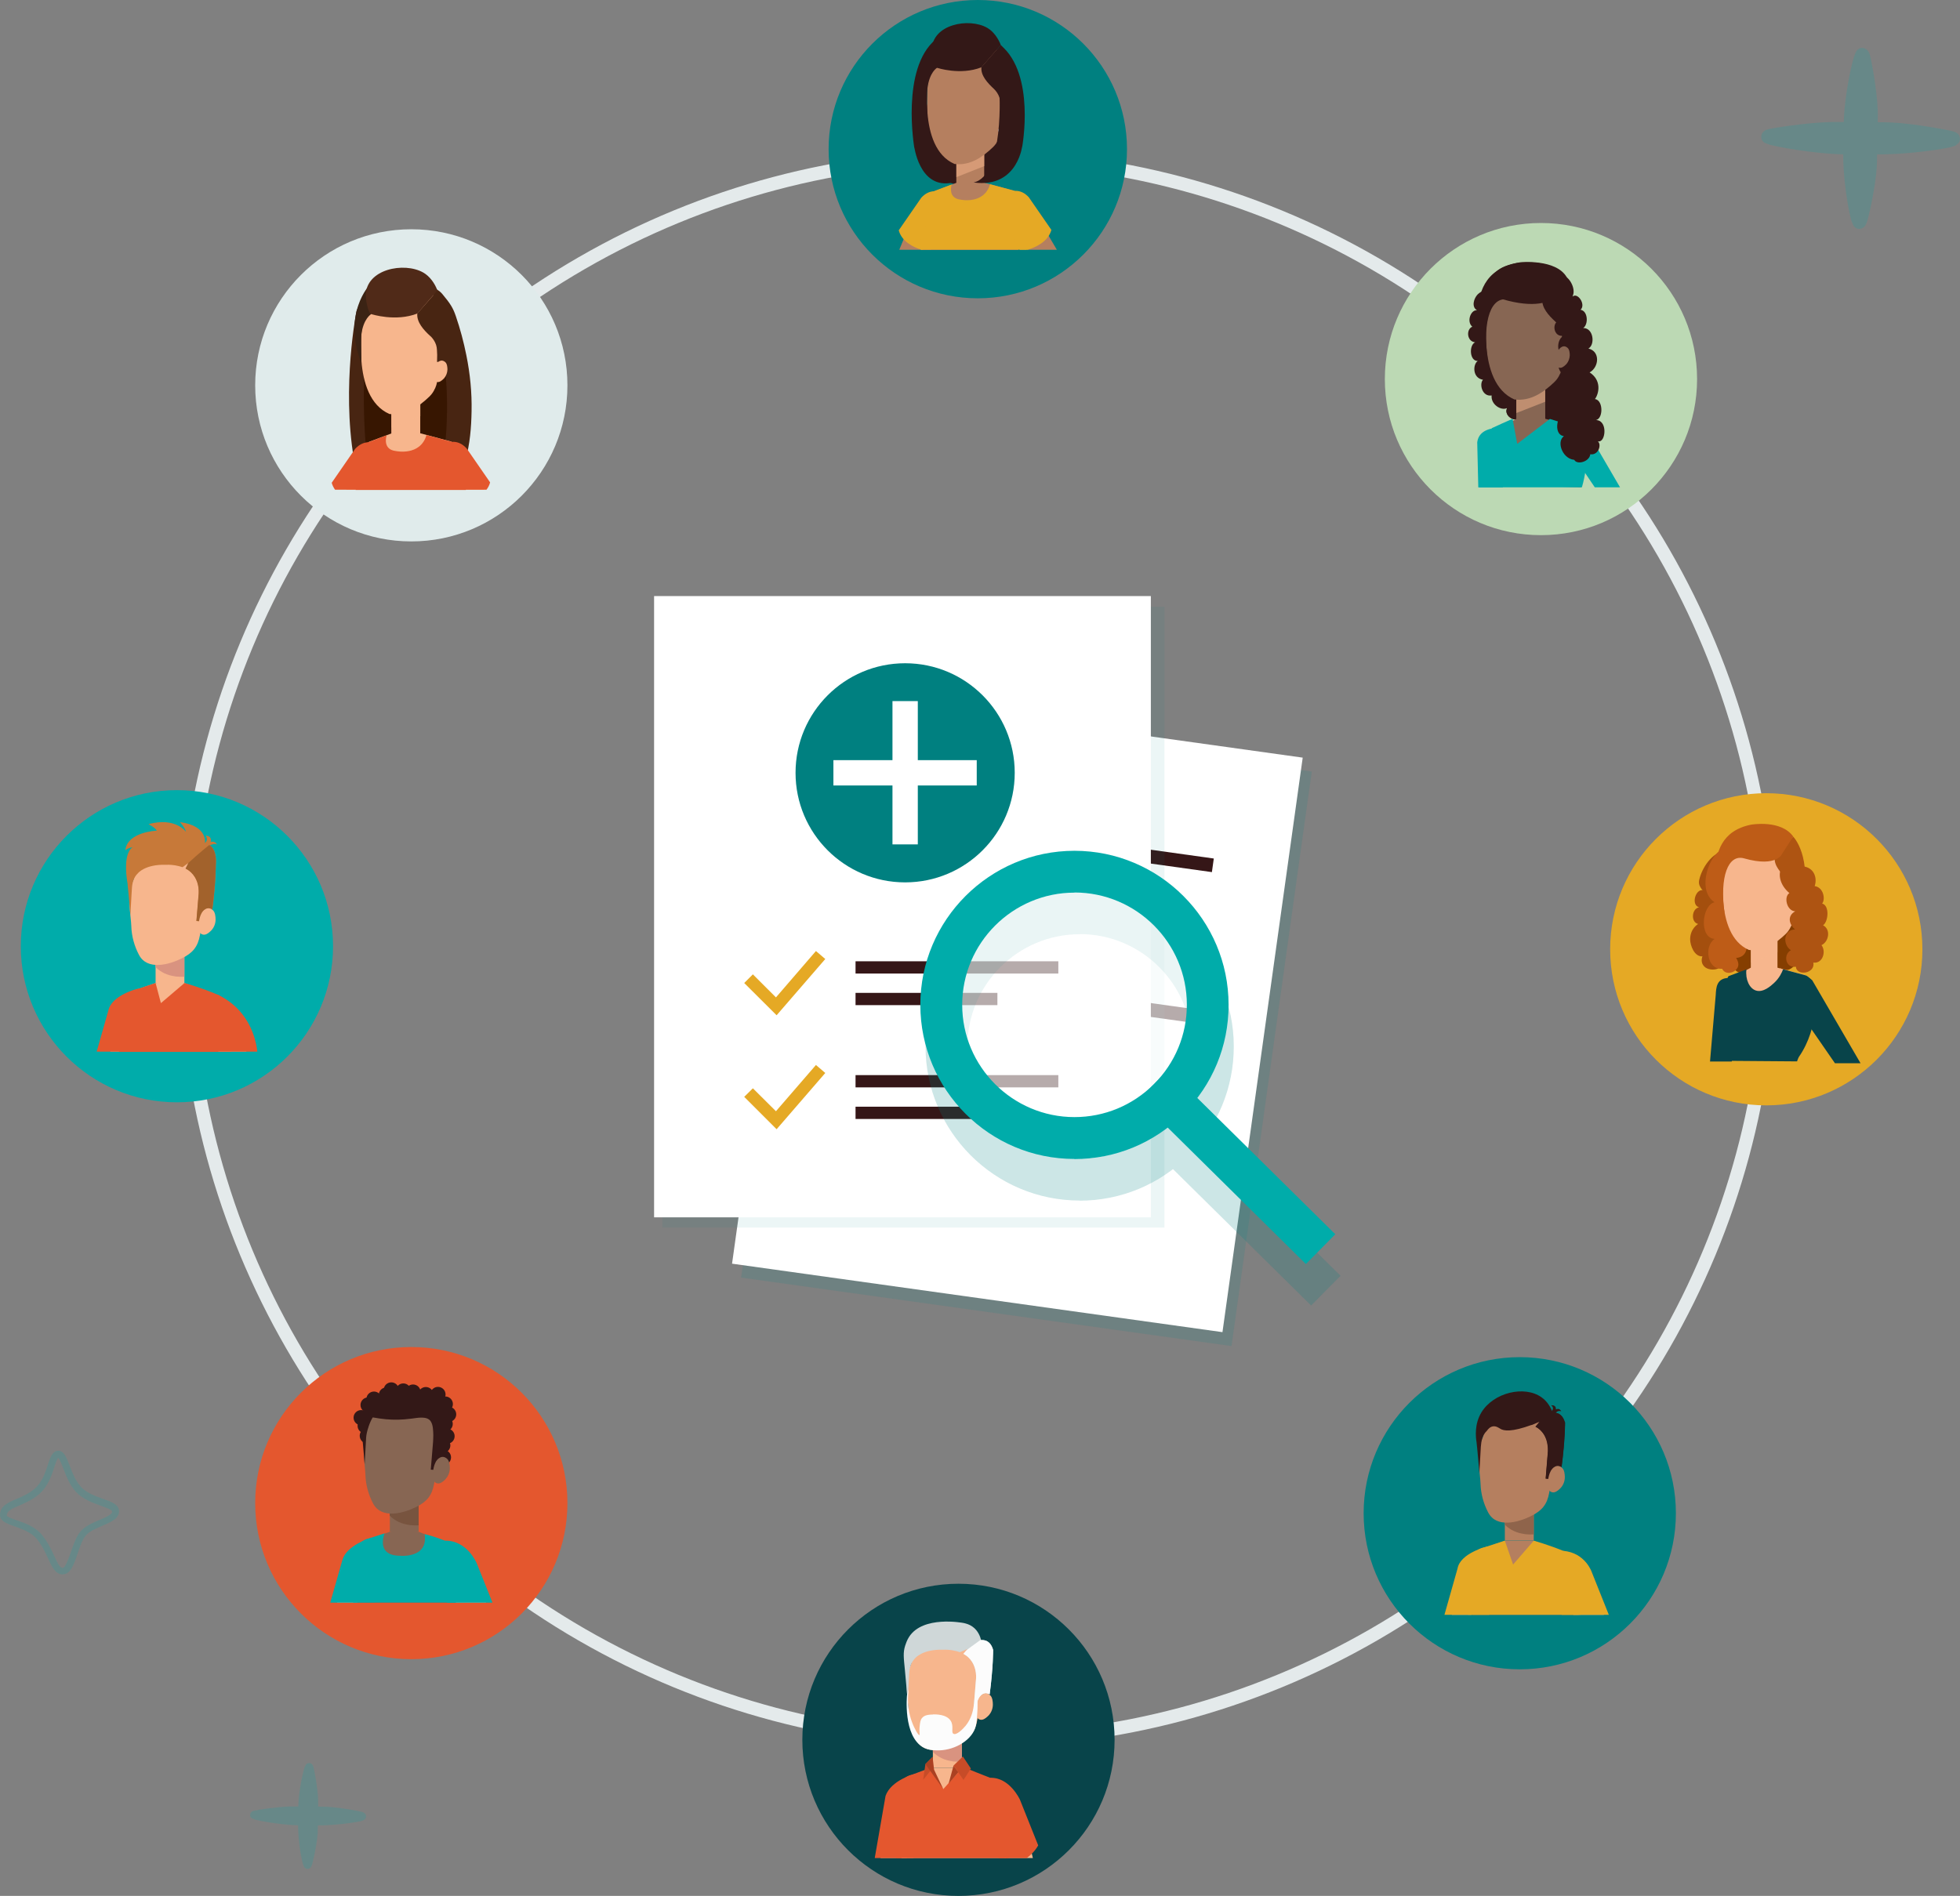 <?xml version="1.0" encoding="UTF-8"?>
<svg xmlns="http://www.w3.org/2000/svg" viewBox="0 0 147.01 142.24">
  <rect x="0" y="0" width="147.01" height="142.24" fill="#808080" stroke="none"/>
  <defs>
    <style>
      .cls-1 {
        fill: #be5c17;
      }

      .cls-2 {
        fill: #cfd7d8;
      }

      .cls-3 {
        opacity: .19;
      }

      .cls-3, .cls-4, .cls-5, .cls-6 {
        mix-blend-mode: multiply;
      }

      .cls-3, .cls-7 {
        fill: teal;
      }

      .cls-8 {
        fill: none;
        stroke: #e4eaeb;
        stroke-miterlimit: 10;
      }

      .cls-9 {
        fill: #3b2314;
      }

      .cls-10 {
        fill: #482512;
      }

      .cls-11 {
        fill: #8f644b;
      }

      .cls-4 {
        opacity: .5;
      }

      .cls-5, .cls-12 {
        opacity: .2;
      }

      .cls-13 {
        fill: #00acaa;
      }

      .cls-14 {
        fill: #78543f;
      }

      .cls-15 {
        fill: #371601;
      }

      .cls-16 {
        fill: #d99380;
      }

      .cls-17, .cls-18 {
        fill: #fff;
      }

      .cls-17, .cls-19 {
        opacity: .59;
      }

      .cls-6 {
        fill: #0a8585;
        opacity: .15;
      }

      .cls-20 {
        fill: #e0ebeb;
      }

      .cls-21 {
        isolation: isolate;
      }

      .cls-22 {
        fill: #a2622c;
      }

      .cls-23 {
        fill: #a44f0e;
      }

      .cls-24 {
        fill: #c74c28;
      }

      .cls-25 {
        fill: #1ab4b3;
      }

      .cls-26 {
        fill: #e5a925;
      }

      .cls-27 {
        fill: #bcd9b4;
      }

      .cls-28 {
        fill: #bde9e9;
      }

      .cls-29 {
        fill: #c77939;
      }

      .cls-30 {
        fill: #331817;
      }

      .cls-31 {
        fill: #07aca8;
      }

      .cls-32 {
        fill: #08444a;
      }

      .cls-33 {
        opacity: .4;
      }

      .cls-34 {
        fill: #b57f5f;
      }

      .cls-35 {
        fill: #876653;
      }

      .cls-36 {
        fill: #ae5412;
      }

      .cls-37 {
        fill: #e4572e;
      }

      .cls-38 {
        fill: #f7b68d;
      }

      .cls-39 {
        fill: #ab4122;
      }

      .cls-40 {
        fill: #351617;
      }

      .cls-41 {
        fill: #e6e7e8;
      }

      .cls-42 {
        fill: #853e00;
      }

      .cls-43 {
        fill: #fcfcfc;
      }

      .cls-44 {
        fill: #da9d84;
      }

      .cls-45 {
        fill: #38bebd;
      }

      .cls-46 {
        fill: #502a18;
      }
    </style>
  </defs>
  <g class="cls-21">
    <g id="Layer_2" data-name="Layer 2">
      <g id="_ÎÓÈ_1" data-name="—ÎÓÈ_1">
        <g>
          <circle class="cls-8" cx="73.34" cy="71.19" r="59.41"/>
          <circle class="cls-32" cx="71.89" cy="130.53" r="11.71"/>
          <circle class="cls-20" cx="30.85" cy="28.91" r="11.71"/>
          <circle class="cls-27" cx="115.58" cy="28.44" r="11.71"/>
          <circle class="cls-37" cx="30.85" cy="112.77" r="11.71"/>
          <circle class="cls-26" cx="132.48" cy="71.22" r="11.71"/>
          <circle class="cls-7" cx="73.34" cy="11.19" r="11.19"/>
          <circle class="cls-13" cx="13.27" cy="70.99" r="11.71"/>
          <circle class="cls-7" cx="113.99" cy="113.53" r="11.71"/>
          <g>
            <path class="cls-29" d="M15.42,62.68s.38.47-.36.73l.28.26s.67-.52.93-.3c0,0-.08-.3-.47-.21,0,0,.15-.44-.38-.47Z"/>
            <path class="cls-38" d="M10.35,78.9c-.04-.34-.22-.66-.73-.76-.8-.15-1.2.33-1.35.76h2.08Z"/>
            <path class="cls-37" d="M10.58,78.9l.51-2.18s.78-2.17-.75-2.54c0,0-1.98.46-2.22,1.66l-.87,3.06h3.34Z"/>
            <path class="cls-38" d="M9.22,78.9h8.01c.06-.96.12-1.75.16-2.17.14-1.57-.87-1.83-.87-1.83-1.3-.58-2.68-1.15-2.68-1.15h-2.17l-1.57.55c-1.33.46-1.03,2.27-1.03,2.27l.15,2.34Z"/>
            <polygon class="cls-38" points="11.67 73.74 12.69 74.18 13.83 73.74 13.83 71.64 11.67 71.64 11.67 73.74"/>
            <path class="cls-16" d="M13.14,73.25c-.57-.07-1.08-.3-1.48-.7v-.9h2.17v1.63c-.23.01-.46,0-.69-.02Z"/>
            <path class="cls-38" d="M12.78,64.38c-.72-.02-1.67.13-2.23.61-.06.05-.12.11-.17.18-.17.22-.28.51-.36.82,0,0,0,.02-.01.02-.13.27-.22.55-.28.84,0,.04,0,.08,0,.12-.01.33-.02.81,0,1.15.02.37.11,1.02.12,1.39.02.72.23,1.48.57,2.12.62,1.2,2.26.75,3.22.27.81-.4,1.2-.86,1.36-1.75,0,0,.1-.52.22-1.16.11-.6.24-1.31.33-1.79h0c.06-.35.11-.59.11-.59,0,0,.41-2.13-2.87-2.23Z"/>
            <path class="cls-29" d="M9.57,66.37c.09.77.21,2.31.21,2.31.06-1.19.11-1.97.11-1.97.02-.44.12-.88.45-1.19,0,0,.53-.69,2.12-.64,0,0,1.18-.08,1.88.58.45.43.6,1.03.57,1.58,0,0-.17,2.06-.17,2.06l.26.02c.12-1.3.93-.89.93-.89.27-2.04.26-3.35.26-3.35,0,0,.18-1.5-.82-1.58,0,0,.28-1.34-1.87-1.62,0,0,.39.43.45.73,0,0-.77-1.13-2.81-.58,0,0,.48.24.62.49,0,0-2.21.08-2.36,1.47,0,0,.21-.19.55-.22,0,0-.8.31-.37,2.81Z"/>
            <path class="cls-22" d="M15.7,63.39c-.67.54-1.32,1.1-1.93,1.7.2.08.4.2.56.36.45.43.6,1.03.57,1.58,0,0-.17,2.06-.17,2.06l.26.02c.12-1.3.93-.89.93-.89.27-2.04.26-3.35.26-3.35,0,0,.13-1.12-.48-1.47Z"/>
            <path class="cls-37" d="M17.35,78.9c0-.68.01-1.23.03-1.53.1-2.21-1.02-2.73-1.02-2.73-1.28-.55-2.52-.89-2.52-.89-.59.5-1.18,1.01-1.77,1.51-.13-.5-.27-1.01-.4-1.51l-1.57.52c-1.2.22-1.18,2.02-1.18,2.02v2.63h8.42Z"/>
            <path class="cls-38" d="M16.39,78.9h2.09l-.35-2.08c-.2-.43-.52-.95-1.41-.66-.7.23-.79,1.16-.59,1.59l.25,1.15Z"/>
            <path class="cls-37" d="M15.84,78.9h3.46c-.06-.56-.31-2.05-1.53-3.27-.5-.49-1.01-.8-1.42-1-.22.09-.53.25-.78.56-.72.88-.31,2.07-.28,2.17l.55,1.53Z"/>
            <path class="cls-38" d="M14.96,69.9c.05.11.13.19.27.22.21.04.4-.11.54-.24.04-.04.08-.07.11-.11.19-.22.29-.5.29-.79,0-.21-.03-.54-.2-.69-.4-.36-.75.03-.86.24-.12.22-.17.47-.2.72-.02.19-.05.47.04.66Z"/>
            <path class="cls-38" d="M13.6,65.13l.52-.38-.26.52s-.26.14-.26-.15Z"/>
          </g>
          <g>
            <circle class="cls-30" cx="33.26" cy="109.34" r=".57"/>
            <circle class="cls-30" cx="33.21" cy="108.44" r=".57"/>
            <circle class="cls-30" cx="33.53" cy="107.75" r=".57"/>
            <circle class="cls-30" cx="33.39" cy="106.83" r=".57"/>
            <circle class="cls-30" cx="33.65" cy="106.11" r=".57"/>
            <circle class="cls-30" cx="33.4" cy="105.34" r=".57"/>
            <circle class="cls-30" cx="32.85" cy="104.62" r=".57"/>
            <circle class="cls-30" cx="31.94" cy="104.63" r=".57"/>
            <circle class="cls-30" cx="30.98" cy="104.44" r=".57"/>
            <circle class="cls-30" cx="30.25" cy="104.36" r=".57"/>
            <circle class="cls-30" cx="29.35" cy="104.28" r=".57"/>
            <circle class="cls-30" cx="28.98" cy="104.66" r=".57"/>
            <circle class="cls-30" cx="28.05" cy="104.97" r=".57"/>
            <circle class="cls-30" cx="27.61" cy="105.41" r=".57"/>
            <circle class="cls-30" cx="27.09" cy="106.36" r=".57"/>
            <circle class="cls-30" cx="27.39" cy="106.97" r=".57"/>
            <circle class="cls-30" cx="27.55" cy="107.72" r=".57"/>
            <path class="cls-38" d="M27.41,120.24v-.05c.03-.47,0-1.37-.92-1.37s-1.18.67-1.2,1.14v.28s2.12,0,2.12,0Z"/>
            <path class="cls-13" d="M28.11,120.24l.55-2.35s.63-2.12-.9-2.49c0,0-1.75.53-2.07,1.61l-.92,3.23h3.35Z"/>
            <path class="cls-35" d="M26.8,120.24h7.99c.07-1.03.13-1.9.17-2.34.14-1.57-.87-1.83-.87-1.83-1.3-.58-2.68-1.15-2.68-1.15h-2.17l-1.57.55c-1.33.46-1.03,2.27-1.03,2.27l.16,2.5Z"/>
            <polygon class="cls-35" points="29.24 114.91 30.25 115.26 31.4 114.91 31.4 112.81 29.24 112.81 29.24 114.91"/>
            <path class="cls-14" d="M30.71,114.41c-.57-.07-1.08-.3-1.48-.7v-.9h2.17v1.63c-.23.01-.46,0-.69-.02Z"/>
            <path class="cls-35" d="M30.34,105.54c-.72-.02-1.66.13-2.23.61-.06.05-.12.11-.17.18-.17.22-.29.51-.36.82,0,0,0,.01-.01.02-.13.27-.22.55-.28.84,0,.04,0,.08,0,.12-.01.33-.02.81,0,1.15.02.37.11,1.02.12,1.39.02.72.23,1.48.57,2.12.62,1.2,2.26.75,3.22.28.81-.4,1.2-.86,1.36-1.75,0,0,.1-.52.21-1.16.11-.6.24-1.31.33-1.79h0c.07-.35.11-.59.11-.59,0,0,.41-2.13-2.87-2.23Z"/>
            <path class="cls-30" d="M32.85,104.83c-2.8-.25-4.2-.38-4.85.23-.19.18-.88.89-.86,2.48.09.77.21,2.31.21,2.31.07-1.19.11-1.97.11-1.97.02-.44.27-1.2.5-1.54.33.06.67.11,1,.14.62.05,1.12.05,1.92-.05.41-.05,1.12-.21,1.41.18.2.28.2.73.21,1.06,0,.18-.01.36-.02.53,0,0-.17,2.06-.17,2.06l.26.02c.12-1.3.93-.89.93-.89.27-2.04.26-3.35.26-3.35,0-.25-.03-.74-.37-1.01-.2-.16-.43-.18-.53-.19Z"/>
            <path class="cls-13" d="M34.91,120.24c0-.76.01-1.37.03-1.7.1-2.21-1.02-2.73-1.02-2.73-1.28-.55-2.07-.71-2.07-.71.29,1.83-1.83,1.62-1.83,1.62-1.89,0-1.17-1.68-1.17-1.68l-1.18.38c-1.2.22-1.18,2.02-1.18,2.02v2.79h8.42Z"/>
            <path class="cls-35" d="M32.53,111.07c.05.11.13.19.27.22.21.04.4-.11.54-.24.04-.04.08-.07.11-.12.19-.22.29-.5.29-.79,0-.21-.03-.53-.2-.69-.4-.36-.75.03-.86.24-.12.22-.17.47-.2.72-.02.19-.05.47.04.66Z"/>
            <path class="cls-38" d="M34.2,120.24h2.26l-.15-.44c-.06-.47-.63-1.21-1.35-1.03-.9.23-.89.84-.83,1.31l.07.16Z"/>
            <path class="cls-13" d="M33.55,120.24h3.39l-1.18-2.95s-.71-1.73-2.37-1.7c0,0-.82,1.3-.42,3.23l.57,1.42Z"/>
          </g>
          <g>
            <path class="cls-23" d="M126.77,70.48c0,.44.31,1.31.92,1.27-.1.28-.07.56.15.77.23.23.67.27.96.17.31-.11.54-.35.7-.62.09-.16.16-.32.22-.49.22-.62.33-1.36.16-1.99-.15-.54-.06-1.31-.44-1.71l-.03-4.05c-.99.09-1.76,1.29-1.96,2.18-.03.14-.03.28.02.41.03.07.17.35.25.36-.57-.07-.89,1.12-.28,1.29-.56.1-.64,1.12-.07,1.25,0,0-.61.34-.6,1.18Z"/>
            <path class="cls-42" d="M130.05,72.28c-.29.84,1.57,1.12,1.22.16.02.66,1.27.66,1.15-.12-.04.46.94.7,1.12.31.73.6,1.68-.72,1.18-1.16.47-.31,1.06-1.45.31-1.75.34-.11.12-.7-.11-.92-.43-.42-1.04-.42-1.55-.12-.14.08-.22.24-.37.25-.13,0-.51-.28-.68-.32-.36-.09-1.22-.1-1.08.5-.44-.35-1.24-.19-1.4.37-.08.28.04.56,0,.84-.05.27-.22.49-.29.75-.15.52-.07,1.01.5,1.2Z"/>
            <path class="cls-1" d="M128.99,63.82c-.97.72-1.64,3.06-.39,3.87-.96.23-1.18,2.69.01,2.75-.82.54-.57,2.33.56,2.24.21.42.69.36.98.13.32-.26.29-.59.07-.94.88-.07.92-.96.63-1.49-.05-.01-.11,0-.16-.02.41-.45.41-1.65-.37-1.67.48-.51.3-1.48-.31-1.81.5-.35.27-1.16-.31-1.26.58-.48-.15-1.18-.57-1.43.02-.11-.06-.18-.07-.24l-.06-.12Z"/>
            <path class="cls-32" d="M129.89,79.64l.74-4.87c.02-.48,0-1.4-.95-1.4s-.96.77-.99,1.26l-.43,5.01h1.63Z"/>
            <g>
              <rect class="cls-38" x="131.32" y="70.29" width="2" height="2.76"/>
              <g class="cls-4">
                <polygon class="cls-38" points="131.32 72.22 131.32 70.29 133.32 70.29 133.32 71.43 131.32 72.22"/>
              </g>
            </g>
            <path class="cls-38" d="M130.03,78.48c0,.08.03.19.11.3.23.32.69.26.71.25,1.31.2,2.62.4,3.93.59.07-.22.14-.34.14-.34,1.43-2.45,1.24-4.74,1.24-4.74,0-.96-.72-1.37-.72-1.37l-2.13-.57h-1.99c-.44.23-.87.46-1.31.68-.13.8-.25,1.59-.38,2.39-.72.59-.93,1.49-.59,2.11.28.5.83.65.98.69Z"/>
            <path class="cls-32" d="M129.57,79.59c1.74.01,3.48.03,5.22.04.07-.22.14-.34.14-.34,1.56-2.26,1.22-4.92,1.22-4.92-.11-.96-.7-1.19-.7-1.19l-1.71-.46c-.09.25-.28.66-.68,1.03-.24.22-.82.75-1.37.56-.47-.16-.79-.81-.7-1.58l-1.35.51c-.28.47-.33,1.81-.33,1.81,0,0-.21.87-.42,1.34-.1.28-.39,1.23.04,2.25.18.43.44.74.64.94Z"/>
            <path class="cls-38" d="M134.32,69.52c-.09.2-.21.38-.37.54-.74.71-1.65,1.35-2.77,1.21-2.71-1.18-1.83-6.41-1.83-6.41.41-2.5,2.55-2.49,2.55-2.49,3.59-.16,2.89,3.11,2.89,3.11-.06.67-.12,1.34-.19,2.01-.06.65,0,1.41-.27,2.03Z"/>
            <path class="cls-36" d="M134.01,65.9c-.44-.41-.95-.95-.9-1.55l1.39-1.58s1.48,1.48.65,5.13c0,0-.17-.42-.53-.21h-.15s.01-.46.01-.48c-.02-.23,0-.46-.07-.68-.08-.23-.22-.45-.4-.62Z"/>
            <path class="cls-1" d="M129.35,68.52s-2.41-5.77,1.99-6.65c0,0,2.24-.4,3.16.89l-.81,1.26s-.37,1.09-2.87.38c-1.2-.34-1.85,1.37-1.47,4.11Z"/>
            <g>
              <path class="cls-38" d="M134.28,68.91c.04.08.1.14.2.17.16.03.3-.08.41-.18.03-.03.06-.05.08-.09.14-.16.22-.38.22-.59,0-.16-.02-.4-.15-.51-.3-.27-.56.02-.64.18-.09.17-.12.35-.15.54-.02.14-.03.35.03.49Z"/>
              <path class="cls-44" d="M134.93,67.82s-.1-.03-.14-.03c-.21,0-.36.35-.15.4.08.08,0,.18,0,.18-.07.09-.16.21-.13.33.02.07.09.1.16.12.05.01.06-.03.02-.05-.03-.02-.06-.04-.08-.07,0,0,0,0,0-.01,0,0,0,0,0,0,0-.02,0-.03,0-.05.05.03.13.04.16,0,.04-.05,0-.13.01-.19,0-.04.02-.08.04-.12.09-.18-.09-.2-.09-.2-.03,0-.05,0-.06,0-.09-.05,0-.19.05-.22.06-.03.14-.02.18.03.05.05.07.13.07.2,0,.08-.02.17-.04.24-.02.04-.04.1-.06.14-.02.05.03.07.05.02.04-.1.12-.26.13-.4,0-.12-.02-.23-.12-.3Z"/>
              <g>
                <path class="cls-18" d="M134.75,68.88c0,.12-.1.21-.21.21s-.21-.1-.21-.21.09-.21.21-.21.21.09.21.21Z"/>
                <path class="cls-41" d="M134.59,68.99c-.09,0-.17-.08-.17-.17,0-.08.05-.14.12-.16h0c-.12,0-.21.09-.21.21s.09.21.21.21.21-.1.21-.21c0,0,0,0,0-.01-.02.07-.08.13-.16.13Z"/>
              </g>
            </g>
            <path class="cls-36" d="M134.22,67c-.44.26-.22,1.34.43,1.37-.63.35-.45,1-.01,1.36-.89.03-.94,1.16-.31,1.56-.59.3-.43,1.36.37,1.24.05.72,1.47.52,1.31-.31.71.09.98-.84.61-1.31.54-.24.73-1.17.12-1.49.4-.27.5-1.49-.07-1.63.26-.31.11-1.22-.56-1.31.22-.64-.06-1.5-1.06-1.49-.02,0-.14-.52-.49-.5-.29.02-.67.17-.82.38-.44.6-.3,1.48.48,2.14Z"/>
            <path class="cls-32" d="M137.63,79.77h1.92l-3.62-6.22s-.64-.69-1.45-.25c0,0-.68.56-.26,1.53l3.41,4.94Z"/>
          </g>
          <g>
            <g>
              <path class="cls-38" d="M68.03,139.4c-.08-.31-.28-.59-.77-.65-.68-.08-1.05.27-1.22.65h1.98Z"/>
              <path class="cls-37" d="M68.51,139.4l.88-3.78s.79-2.17-.75-2.54c0,0-1.8.45-2.22,1.66l-.81,4.66h2.91Z"/>
              <path class="cls-38" d="M67.62,139.4h7.8c.1-1.64.2-3.14.26-3.78.14-1.57-.87-1.83-.87-1.83-1.3-.58-2.68-1.15-2.68-1.15h-2.17l-1.56.55c-1.33.46-1.03,2.27-1.03,2.27l.25,3.94Z"/>
              <rect class="cls-38" x="69.97" y="130.54" width="2.17" height="2.1"/>
              <path class="cls-16" d="M71.45,132.14c-.57-.07-1.08-.3-1.48-.7v-.9h2.17v1.63c-.23.01-.46,0-.69-.02Z"/>
              <path class="cls-38" d="M71.08,123.28c-.72-.02-1.67.13-2.23.61-.06.05-.12.11-.17.18-.17.22-.28.51-.36.82,0,0,0,.01-.01.02-.13.27-.22.55-.28.84,0,.04,0,.08,0,.12-.01.33-.02.81,0,1.15.02.37.11,1.02.12,1.39.02.72.23,1.48.57,2.12.62,1.2,2.26.75,3.22.27.81-.4,1.2-.86,1.36-1.75,0,0,.1-.52.21-1.16.11-.6.24-1.31.33-1.79h0c.07-.35.11-.59.11-.59,0,0,.41-2.13-2.87-2.23Z"/>
              <path class="cls-2" d="M67.87,125.27c.11,1.19.21,2.31.21,2.31h0c.07-1.19.11-1.97.11-1.97.02-.44.12-.88.45-1.2,0,0,.53-.69,2.12-.64,0,0,1.18-.08,1.88.58.45.43.6,1.03.57,1.58,0,0-.17,2.06-.17,2.06l.26.02c.12-1.3.93-.89.93-.89.27-2.04.26-3.35.26-3.35-.24-.85-.9-.72-.9-.72-.06-.23-.21-.71-.66-1.02-.23-.16-.46-.22-.63-.26-.14-.03-3.07-.57-4.11,1.03-.17.26-.25.53-.3.67-.16.52-.11.88-.02,1.8Z"/>
              <path class="cls-43" d="M74.48,123.77c-.24-.85-.9-.72-.9-.72,0-.01,0-.02,0-.04-.47.33-.94.68-1.4,1.03.16.08.32.18.46.31.45.43.6,1.03.57,1.58,0,0-.17,2.06-.17,2.06l.26.02c.12-1.3.93-.89.93-.89.27-2.04.26-3.35.26-3.35Z"/>
              <path class="cls-38" d="M73.26,128.8c.05.11.13.19.27.22.21.04.4-.11.54-.24.04-.04.08-.07.11-.11.19-.22.29-.5.29-.79,0-.21-.03-.54-.2-.69-.4-.36-.75.03-.86.24-.12.22-.17.47-.2.72-.02.19-.05.47.04.66Z"/>
              <path class="cls-38" d="M71.96,123.97l.59-.25-.37.45s-.29.08-.22-.2Z"/>
              <path class="cls-38" d="M75.35,139.4h2.12l-.84-3.63c-.14-.45-.38-1.01-1.29-.86-.73.13-.95,1.04-.81,1.49l.83,2.99Z"/>
              <path class="cls-37" d="M75.64,139.4c0-1.46.01-2.65.03-3.14.1-2.21-1.02-2.73-1.02-2.73-.44-.17-.88-.35-1.32-.52-.37-.15-.74-.29-1.1-.44-.49.55-.99,1.11-1.48,1.66-.29-.55-.58-1.09-.87-1.64-.49.19-.99.38-1.48.56-1.2.22-1.18,2.02-1.18,2.02v4.23h8.42Z"/>
              <path class="cls-37" d="M74.92,139.4h2.09c.32-.24.63-.54.86-.95l-1.37-3.43s-.76-1.67-2.2-1.64c0,0-1.28,1.17-.36,3.94l.98,2.08Z"/>
            </g>
            <path class="cls-43" d="M69.98,128.62c.23,0,1-.01,1.32.47.27.41.01.88.22.99.22.11.67-.32.91-.61.41-.51.55-1.08.6-1.48.09-.24.18-.48.27-.72.02.31.04.74,0,1.26-.04.57-.06.86-.16,1.13-.37,1.02-1.7,1.71-2.9,1.66-.24,0-.61-.02-.97-.21-1.56-.85-1.24-3.93-1.24-3.93.04-.15.08-.3.12-.45-.14,1.11.05,1.92.24,2.43.19.53.49,1.04.57,1.01.05-.02-.03-.25.02-.67.03-.26.05-.46.18-.61.2-.25.57-.25.83-.26Z"/>
            <path class="cls-24" d="M69.95,131.81c-.18.18-.36.36-.54.54l-.17,1.18.73-.9c0-.28-.01-.55-.02-.83Z"/>
            <path class="cls-39" d="M70.75,134.23l-1.34-1.88h0l.54-.54c.04.32.07.64.11.96.23.49.46.97.69,1.46Z"/>
            <path class="cls-39" d="M71.15,133.82c.25-.29.49-.58.74-.87-.12-.16-.25-.32-.37-.49-.12.45-.25.9-.37,1.36Z"/>
            <path class="cls-24" d="M72.22,131.78c-.23.23-.47.45-.7.68.25.36.5.72.75,1.08.18-.29.37-.57.55-.86-.2-.3-.4-.6-.6-.9Z"/>
          </g>
          <g>
            <path class="cls-13" d="M112.72,36.56v-3.21s.14-1.01-.52-1.23c0,0-1.27,0-1.4,1.06l.08,3.39h1.84Z"/>
            <path class="cls-30" d="M110.78,23.28c-.45-.06-.81.84-.35,1.23-.48.2-.41,1.11.21,1.17-.47.22-.42,1.42.2,1.4-.37.24-.42,1.28.39,1.41-.3.34-.05,1.29.65,1.18.02-.02.01-.02,0,0-.07.67.7,1.16,1.15.95-.17.43.2.72.41.8.32.12.66,0,.91-.22-.37.31.38.64.64.7.49.13.81-.04,1.09-.47.02.76,1.25.38,1.36-.19.72.09.9-1.4.45-1.76-.02.03-.02.05,0,.08.41-.23.54-1.68-.17-1.63.38-.4.45-1.44.13-1.89-.13-.18-.58-.49-.59-.05.71-1.19-1.66-2.99-2.13-1.59.9-.97-1.38-2.66-1.78-1.56.06.02.11.03.18.03,0-.61-1.08-1.21-1.61-.9,0,0-.49-.16-.58-.15-.22.03-.36.13-.51.27-.28.29-.48.92-.06,1.18Z"/>
            <path class="cls-30" d="M113.04,30.62c-.11-.24-.16-.51-.05-.76.11-.25.47-.42.72-.36.05.01.08-.05.06-.1-.31-.67.07-1.89.92-1.9.04,0,.07-.04.06-.09-.23-.97.63-1.58,1.53-1.54.08,0,.09-.11.02-.13-.58-.15.09-1.62.71-1.11.01,0,.02.01.04.02.27.35.41.76.3,1.14.14-.07.41.13.5.26.32.45.25,1.49-.13,1.89.68-.05.59,1.28.22,1.59.39.43.19,1.8-.5,1.72-.1.57-1.33.95-1.36.19-.28.43-.59.6-1.09.47-.26-.07-1.01-.39-.64-.7-.25.21-.59.34-.91.22-.2-.08-.55-.35-.42-.75l.02-.05Z"/>
            <g>
              <rect class="cls-35" x="113.73" y="28.89" width="2.17" height="3"/>
              <g class="cls-4">
                <polygon class="cls-38" points="113.73 30.99 113.73 28.89 115.9 28.89 115.9 30.14 113.73 30.99"/>
              </g>
            </g>
            <path class="cls-35" d="M111.71,36.37c2.29.06,4.58.12,6.86.19.52-1.72.42-3.03.42-3.03,0-1.05-.78-1.49-.78-1.49l-2.31-.62h-2.16c-.45.25-.9.5-1.35.74-.29.97-.58,1.94-.88,2.91.07.43.13.86.2,1.29Z"/>
            <path class="cls-13" d="M118.65,36.56c.51-1.74.33-3.22.33-3.22-.12-1.05-.76-1.29-.76-1.29-.66-.21-1.31-.41-1.97-.62-.82.62-1.64,1.25-2.45,1.87-.12-.62-.23-1.25-.35-1.88-.52.23-1.04.46-1.55.7-.31.52-.36,1.97-.36,1.97,0,0-.23.95-.46,1.46,0,0-.19.47-.11,1.01h7.7Z"/>
            <path class="cls-35" d="M117,28.06c-.09.22-.22.41-.4.59-.81.78-1.8,1.47-3.01,1.32-2.95-1.29-1.99-6.97-1.99-6.97.44-2.72,2.77-2.71,2.77-2.71,3.9-.17,3.15,3.38,3.15,3.38-.07.73-.14,1.46-.21,2.19-.07.71,0,1.53-.3,2.2Z"/>
            <path class="cls-30" d="M116.65,24.12c-.48-.44-1.03-1.03-.97-1.69l1.51-1.72s1.61,1.61.71,5.58c0,0-.19-.45-.58-.23h-.16s.02-.5.01-.53c-.02-.25,0-.5-.08-.74-.08-.25-.24-.49-.44-.67Z"/>
            <path class="cls-30" d="M111.58,26.97s-2.62-6.27,2.16-7.23c0,0,2.44-.43,3.44.97l-.88,1.37s-.4,1.18-3.12.42c-1.31-.37-2.01,1.49-1.6,4.47Z"/>
            <g>
              <path class="cls-44" d="M117.66,26.21s-.11-.04-.15-.04c-.23,0-.39.38-.16.44.09.09,0,.19,0,.19-.07.1-.17.23-.14.36.02.08.1.11.17.13.06.01.07-.04.02-.06-.03-.02-.07-.04-.09-.07,0,0,0,0,0-.01,0,0,0,0,0,0,0-.02,0-.04,0-.06.05.04.14.04.18-.01.04-.06,0-.14.02-.21,0-.04.03-.09.05-.13.1-.19-.09-.22-.09-.22-.03,0-.05,0-.07,0-.1-.05,0-.21.06-.24.07-.03.15-.03.2.03.05.05.07.14.07.21,0,.09-.02.18-.05.26-.02.05-.04.1-.06.15-.02.05.04.07.06.02.04-.11.13-.28.14-.44.01-.13-.02-.25-.13-.33Z"/>
              <g>
                <path class="cls-18" d="M117.46,27.37c0,.13-.1.23-.23.23s-.23-.1-.23-.23.1-.23.23-.23.23.1.23.23Z"/>
                <path class="cls-41" d="M117.28,27.49c-.1,0-.18-.08-.18-.18,0-.08.05-.15.13-.17h0c-.13,0-.23.1-.23.23s.1.23.23.23.23-.1.23-.23c0,0,0-.01,0-.02-.02.08-.09.14-.17.14Z"/>
              </g>
            </g>
            <path class="cls-13" d="M119.62,36.56h1.89l-2.48-4.26s-.44-.68-1.19-.31c0,0-.69.26-.44,1.28l2.21,3.28Z"/>
            <path class="cls-30" d="M117.06,24.04c-.74.01-.58,1.4.3,1.12-.66.19-.68,1.61.12,1.51-.65.05-.84,1.1-.15,1.48-.62.38-.51,1.21.13,1.38-.57,0-.67,1.3.07,1.3-.71.04-1.11,1.77-.23,1.89-.61.45-.05,1.82.89,1.78,0,0,.02-.18.02-.18,0,0-.19-.02-.18-.02,0,.67,1.19.41,1.25-.22.62.1.87-.75.56-.97.04.01.09.02.13,0,.49-.06.61-1.68-.35-1.59.64.03.67-1.5.01-1.58.31-.43.51-1.41-.4-2,.71-.39.81-1.58-.09-1.79.52-.3.38-1.55-.39-1.54.4-.27.36-1.28-.2-1.37.43-.4-.25-1.38-.63-.96-.02.03-.02.04,0,0,.39-.61-.35-1.72-.73-1.56-.25.1-.49,1.69-.66,1.91-.35.49-.22,1.47.54,1.41Z"/>
            <path class="cls-30" d="M112.73,22.46s-2.45-2.17,1.29-2.78c0,0,2.7-.28,3.5,1.13,0,0-.11,2.99-4.79,1.65Z"/>
            <path class="cls-35" d="M116.75,27.41c.04.09.11.16.22.18.17.03.32-.09.44-.2.03-.03.06-.06.09-.09.15-.18.23-.41.24-.64,0-.17-.02-.43-.16-.56-.33-.29-.61.03-.7.19-.1.18-.13.38-.16.58-.02.15-.04.38.03.54Z"/>
          </g>
          <g>
            <path class="cls-10" d="M34.91,34.5c.34-1.16.44-2.45.46-3.64.03-1.41-.11-2.82-.39-4.2-.2-1-.46-1.98-.79-2.94-.21-.62-.41-.94-1.02-1.67-.58-.7-2.09-.87-2.94-.87-1.59,0-2.97.58-3.49,2.16,0,0-1.12,5.58-.2,11.07,0,0,.48,1.35,1.59,1.26h5.65s.79-.04,1.12-1.15Z"/>
            <path class="cls-15" d="M33.21,34.5c.23-1.16.3-2.45.32-3.64.02-1.41-.08-2.82-.26-4.2-.13-1-.32-1.98-.54-2.94-.14-.62-.28-.94-.69-1.67-.39-.7-1.42-.87-2-.87-1.08,0-2.02.58-2.37,2.16,0,0-.76,5.58-.14,11.07,0,0,.33,1.35,1.08,1.26h3.84s.54-.04.76-1.15Z"/>
            <path class="cls-38" d="M28.11,36.74l.42-1.53s.45-1.89-.94-1.92c0,0-.82.09-1.11,1.24l-.5,2.21h2.13Z"/>
            <g>
              <rect class="cls-38" x="29.35" y="29.98" width="2.17" height="3"/>
              <g class="cls-4">
                <polygon class="cls-38" points="29.35 32.08 29.35 29.98 31.53 29.98 31.53 31.22 29.35 32.08"/>
              </g>
            </g>
            <path class="cls-38" d="M26.75,36.74h8.14c0-1.1-.26-2.12-.26-2.12,0-1.05-.78-1.49-.78-1.49l-2.31-.62h-2.16l-1.71.64c-.41.33-.39,2.06-.39,2.06,0,0-.14.6-.37,1.11,0,0-.08.17-.14.42Z"/>
            <path class="cls-38" d="M32.62,29.15c-.09.22-.22.41-.4.59-.81.78-1.8,1.47-3.01,1.32-2.95-1.29-1.99-6.97-1.99-6.97.44-2.72,2.77-2.71,2.77-2.71,3.9-.17,3.15,3.38,3.15,3.38-.07.73-.14,1.46-.21,2.19-.07.71,0,1.53-.3,2.2Z"/>
            <path class="cls-10" d="M32.27,25.21c-.48-.44-1.03-1.03-.97-1.69l1.51-1.72s1.61,1.61.71,5.58c0,0-.19-.45-.58-.23h-.16s.01-.49.01-.53c-.02-.25,0-.5-.08-.74-.08-.25-.24-.49-.43-.67Z"/>
            <path class="cls-38" d="M32.57,28.48c.04.09.11.16.22.18.17.03.32-.09.44-.2.03-.03.06-.06.09-.09.15-.18.23-.41.24-.64,0-.17-.02-.43-.16-.56-.33-.29-.61.03-.7.19-.1.18-.13.38-.16.58-.02.15-.04.38.03.54Z"/>
            <path class="cls-38" d="M33.92,36.74h2.38l-.46-.92s-.43-1.15-1.64-1.09c0,0-.57.98-.38,1.84l.1.17Z"/>
            <path class="cls-9" d="M27.09,25.19c.15-1.3.76-1.63.76-1.63l-.12-2.19s-2.09,2.16-.62,5.9l-.02-2.07Z"/>
            <path class="cls-46" d="M32.81,21.79l-1.5,1.73c-1.64.64-3.44.05-3.45.05-.29-.1-.42-1.15-.43-1.38,0-2.01,2.89-2.56,4.32-1.74.49.28.87.82,1.06,1.35Z"/>
            <path class="cls-37" d="M27.92,36.74l.88-1.57c.47-1.36-.46-1.78-.46-1.78-1.01-.61-1.72.31-1.72.31l-1.74,2.52c.05.19.14.36.25.52h2.8Z"/>
            <path class="cls-37" d="M34.94,36.74c.05-1.32-.33-2.31-.33-2.31-.12-1.05-.76-1.29-.76-1.29l-1.86-.5c-.47,1.6-2.29,1.2-2.29,1.2-1.06-.11-.7-1.18-.7-1.18l-1.47.56c-.31.52-.36,1.97-.36,1.97,0,0-.23.95-.46,1.46,0,0-.02.04-.04.11h8.28Z"/>
            <path class="cls-37" d="M33.74,36.74h2.75c.12-.16.22-.34.27-.55l-1.74-2.52s-.71-.93-1.72-.31c0,0-.93.43-.46,1.78l.9,1.6Z"/>
          </g>
          <g>
            <path class="cls-30" d="M116.33,105.43s.43.22-.16.63l.36.22s.17-.54.57-.4c0,0-.11-.27-.4-.14,0,0,.05-.37-.38-.3Z"/>
            <path class="cls-38" d="M110.38,121.15s-.09-.06-.14-.09c-.58-.34-1.05-.18-1.35.09h1.49Z"/>
            <path class="cls-26" d="M111.69,121.15l.6-2.58s.78-2.17-.75-2.54c0,0-2.02.48-2.22,1.66l-.98,3.46h3.36Z"/>
            <path class="cls-34" d="M110.45,121.15h7.95c.07-1.14.14-2.1.19-2.58.14-1.57-.87-1.83-.87-1.83-1.3-.58-2.68-1.15-2.68-1.15h-2.17l-1.57.55c-1.33.46-1.03,2.27-1.03,2.27l.18,2.74Z"/>
            <rect class="cls-34" x="112.87" y="113.48" width="2.17" height="2.1"/>
            <path class="cls-11" d="M114.35,115.09c-.57-.07-1.08-.3-1.48-.7v-.9h2.17v1.63c-.23.01-.46,0-.69-.02Z"/>
            <path class="cls-34" d="M113.98,106.22c-.72-.02-1.67.13-2.23.61-.06.05-.12.11-.17.18-.17.22-.28.51-.36.82,0,0,0,.01-.01.02-.13.27-.22.55-.28.84,0,.04,0,.08,0,.12-.01.33-.02.81,0,1.15.02.37.11,1.02.12,1.39.02.72.23,1.48.57,2.12.62,1.2,2.26.75,3.22.27.81-.4,1.2-.86,1.36-1.75,0,0,.1-.52.21-1.16.11-.6.24-1.31.33-1.79h0c.06-.35.11-.59.11-.59,0,0,.41-2.13-2.87-2.23Z"/>
            <path class="cls-30" d="M117.38,106.71s0,1.32-.26,3.35c0,0-.8-.41-.93.89l-.26-.02s.17-2.06.17-2.06c0-.6-.13-1.16-.57-1.58-.24-.22-.5-.33-.67-.38-1.46.53-2.07.46-2.35.27-.07-.04-.28-.2-.52-.17-.22.03-.37.2-.47.34-.33.31-.42.76-.45,1.2,0,0-.04.78-.11,1.97,0,0-.12-1.54-.21-2.31-.07-.44-.16-1.37.36-2.24.91-1.5,3.23-2.05,4.51-1.14.47.33.71.8.84,1.16,0,0,.66-.13.9.72Z"/>
            <path class="cls-30" d="M117.38,106.71c-.24-.85-.9-.72-.9-.72,0-.01,0-.02,0-.04-.48.33-.94.68-1.4,1.03.17.08.32.18.46.31.45.43.6,1.03.57,1.58,0,0-.17,2.06-.17,2.06l.26.02c.12-1.3.93-.89.93-.89.27-2.04.26-3.35.26-3.35Z"/>
            <path class="cls-34" d="M116.16,111.74c.05.11.13.19.27.22.21.04.4-.11.54-.24.04-.04.08-.07.11-.11.19-.22.29-.5.29-.79,0-.21-.03-.53-.2-.69-.4-.36-.75.03-.86.24-.12.22-.17.47-.2.72-.02.19-.05.47.04.66Z"/>
            <path class="cls-34" d="M114.87,106.92l.59-.25-.37.45s-.28.08-.22-.2Z"/>
            <path class="cls-38" d="M118.02,121.15h2.28l-.97-2.48c-.2-.43-.52-.95-1.41-.66-.7.23-.79,1.16-.59,1.59l.68,1.55Z"/>
            <path class="cls-26" d="M118.55,121.15c0-.89.01-1.59.03-1.94.1-2.21-1.02-2.73-1.02-2.73-1.28-.55-2.52-.89-2.52-.89l-1.55,1.79-.62-1.79-1.57.51c-1.2.22-1.18,2.02-1.18,2.02v3.03h8.42Z"/>
            <path class="cls-26" d="M117.13,121.15h3.54l-1.27-3.18s-.47-1.47-2.15-1.62c0,0-1.13.78-.72,3.26l.61,1.53Z"/>
          </g>
          <g>
            <path class="cls-30" d="M75.42,9.89c0,2.21-1.41,4.01-3.16,4.01s-3.16-1.79-3.16-4.01,1.41-4.01,3.16-4.01,3.16,1.79,3.16,4.01Z"/>
            <path class="cls-34" d="M69.3,18.74l1.33-2.51s.23-1.27-.46-1.68c0,0-.81-.17-1.25.62l-1.47,3.57h1.85Z"/>
            <path class="cls-26" d="M69.09,18.74h.72l1.39-2.47c.45-1.31-.45-1.72-.45-1.72-.97-.59-1.66.3-1.66.3l-1.68,2.43c.23.84,1.08,1.26,1.68,1.45Z"/>
            <g>
              <rect class="cls-34" x="71.73" y="11.27" width="2.09" height="2.89"/>
              <g class="cls-4">
                <polygon class="cls-38" points="71.73 13.29 71.73 11.27 73.83 11.27 73.83 12.46 71.73 13.29"/>
              </g>
            </g>
            <path class="cls-34" d="M76.38,18.74c.54-1.7.43-3,.43-3,0-1.01-.75-1.43-.75-1.43l-2.23-.6h-2.08l-1.65.62c-.39.32-.38,1.98-.38,1.98,0,0-.13.58-.36,1.07,0,0-.33.69-.16,1.37h7.17Z"/>
            <path class="cls-26" d="M77,18.74c.35-1.72-.21-3.19-.21-3.19-.12-1.01-.74-1.25-.74-1.25l-1.79-.48c-.45,1.54-2.2,1.16-2.2,1.16-1.02-.11-.68-1.14-.68-1.14l-1.42.54c-.29.5-.35,1.89-.35,1.89,0,0-.22.91-.44,1.4,0,0-.21.5-.1,1.06h7.92Z"/>
            <path class="cls-34" d="M74.88,10.46c-.09.21-.22.4-.39.57-.78.75-1.73,1.42-2.9,1.27-2.84-1.24-1.92-6.71-1.92-6.71.43-2.62,2.67-2.61,2.67-2.61,3.76-.16,3.03,3.26,3.03,3.26-.06.7-.13,1.4-.2,2.1-.07.68,0,1.48-.29,2.12Z"/>
            <path class="cls-30" d="M74.55,6.67c-.46-.43-1-.99-.94-1.63l1.45-1.66s1.55,1.55.68,5.38c0,0-.18-.44-.56-.22h-.16s.01-.48.01-.51c-.02-.24,0-.48-.07-.72-.08-.24-.23-.47-.42-.65Z"/>
            <g>
              <path class="cls-44" d="M75.52,8.69s-.1-.04-.15-.04c-.22,0-.38.37-.16.42.09.08,0,.19,0,.19-.07.09-.17.22-.14.35.02.07.1.11.16.13.06.01.06-.04.02-.06-.03-.02-.06-.04-.09-.07,0,0,0,0,0-.01,0,0,0,0,0,0,0-.02,0-.04,0-.05.05.04.13.04.17-.01.04-.06,0-.14.01-.2,0-.04.02-.08.04-.13.09-.19-.09-.21-.09-.21-.03,0-.05,0-.07,0-.09-.05,0-.2.06-.23.06-.03.14-.03.19.03.05.05.07.14.07.21,0,.09-.02.17-.05.25-.02.05-.04.1-.06.15-.02.05.04.07.06.02.04-.11.12-.27.14-.42,0-.12-.02-.24-.12-.31Z"/>
              <g>
                <path class="cls-18" d="M75.33,9.79c0,.12-.1.22-.22.22s-.22-.1-.22-.22.1-.22.22-.22.22.1.22.22Z"/>
                <path class="cls-41" d="M75.16,9.91c-.1,0-.18-.08-.18-.18,0-.08.05-.14.12-.17h0c-.12,0-.22.1-.22.22s.1.22.22.22.22-.1.22-.22c0,0,0-.01,0-.02-.02.08-.09.13-.17.13Z"/>
              </g>
            </g>
            <path class="cls-34" d="M77.06,18.74h2.21l-1.99-3.39s-.87-1.55-1.87-.67c0,0-.57.52-.02,1.53l1.67,2.53Z"/>
            <path class="cls-26" d="M76.49,18.74h.58c.6-.18,1.54-.6,1.79-1.49l-1.68-2.43s-.68-.89-1.66-.3c0,0-.9.41-.45,1.72l1.41,2.5Z"/>
            <path class="cls-30" d="M73.03,13.69c3.45.47,3.66-3.06,3.64-2.68,0,0,1.01-5.44-1.61-7.62l-.83,1.69s.59.32.73,1.57c0,0,.4,6.56-1.94,7.04Z"/>
            <path class="cls-30" d="M71.49,13.69c-2.62.6-2.93-2.97-2.91-2.59,0,0-1.03-5.95,1.59-8.13l.12,2.11s-.58.32-.73,1.57c0,0-.4,6.56,1.94,7.04Z"/>
            <path class="cls-30" d="M75.06,3.39l-1.45,1.66c-1.58.62-3.31.04-3.32.04-.28-.09-.4-1.11-.4-1.33,0-1.94,2.79-2.46,4.16-1.67.47.27.83.8,1.02,1.3Z"/>
          </g>
          <g class="cls-12">
            <path class="cls-31" d="M4.71,118.12s-.03,0-.04,0c-.53-.03-.78-.57-1.06-1.19-.21-.46-.45-.98-.85-1.47-.41-.5-1.1-.74-1.65-.94-.6-.21-1.11-.39-1.11-.86,0-.67.6-.93,1.24-1.2.44-.19.93-.4,1.35-.76.57-.49.81-1.22,1-1.81.18-.56.33-1,.73-1.04.46-.05.66.47.91,1.12.19.51.43,1.13.82,1.56h0c.44.49,1.14.73,1.7.93.62.22,1.15.41,1.18.88.03.59-.62.86-1.25,1.13-.47.2-.99.42-1.26.75-.25.3-.43.83-.6,1.35-.27.79-.53,1.54-1.09,1.54ZM4.37,109.37c-.08.05-.21.43-.29.69-.2.61-.47,1.45-1.15,2.04-.48.42-1.04.65-1.48.85-.61.26-.94.42-.94.74,0,.11.48.28.77.38.62.21,1.38.48,1.88,1.1.43.54.7,1.11.91,1.57.23.49.4.88.63.89,0,0,0,0,0,0,.2,0,.46-.75.62-1.2.19-.55.39-1.13.69-1.5.35-.43.94-.68,1.46-.9.47-.2.95-.4.94-.63,0-.13-.49-.3-.84-.43-.61-.22-1.38-.49-1.9-1.07h0c-.45-.5-.71-1.18-.92-1.72-.11-.29-.28-.73-.38-.79Z"/>
          </g>
          <g class="cls-12">
            <path class="cls-31" d="M146.72,10.87c.34-.18.29-.49.27-.58-.02-.08-.06-.18-.15-.26-.04-.04-.1-.08-.17-.11-.08-.04-.22-.07-.25-.08-.25-.08-2.78-.56-4.52-.65-.25-.01-.68-.02-1.06-.02.01-.33.01-.68,0-.89-.05-1.59-.51-3.9-.58-4.13-.01-.04-.07-.22-.13-.3-.1-.15-.23-.21-.34-.24-.09-.02-.35-.06-.54.21-.05.07-.19.41-.19.43-.4,1.35-.74,3.57-.77,4.91-.38-.01-.81-.02-1.05,0-1.74.04-4.29.45-4.54.52-.03,0-.17.04-.25.08-.08.03-.13.07-.17.11-.09.08-.14.18-.16.26-.02.09-.08.4.25.59.07.04.42.16.45.16,1.5.36,3.97.68,5.43.7-.02,1.34.25,3.56.59,4.91,0,.02.14.37.18.44.18.28.44.25.54.23.1-.02.24-.08.34-.23.06-.08.12-.26.14-.3.09-.23.63-2.53.73-4.11.01-.2.02-.59.02-.94,1.46.03,3.97-.21,5.48-.53.02,0,.38-.11.45-.15Z"/>
          </g>
          <g class="cls-12">
            <path class="cls-31" d="M27.29,136.54c.2-.1.17-.29.16-.34-.01-.05-.04-.1-.09-.15-.02-.02-.06-.05-.1-.07-.05-.02-.13-.04-.14-.05-.15-.05-1.63-.33-2.64-.38-.14,0-.4-.01-.62-.01,0-.19,0-.4,0-.52-.03-.93-.3-2.28-.34-2.42,0-.02-.04-.13-.07-.18-.06-.09-.14-.13-.2-.14-.05-.01-.21-.03-.32.13-.03.04-.11.24-.11.25-.23.79-.43,2.09-.45,2.87-.22,0-.47,0-.61,0-1.02.03-2.51.26-2.66.31-.02,0-.1.02-.14.04-.04.02-.08.04-.1.06-.05.05-.08.1-.09.15-.01.05-.05.24.15.34.04.02.25.09.26.1.88.21,2.32.4,3.18.41-.01.78.14,2.08.35,2.87,0,.01.08.22.1.26.11.16.26.15.31.14.06-.01.14-.05.2-.13.03-.05.07-.15.08-.17.05-.13.37-1.48.43-2.41,0-.12.01-.35.01-.55.86.01,2.32-.13,3.2-.31.01,0,.22-.07.26-.09Z"/>
          </g>
        </g>
        <g>
          <g>
            <g>
              <g>
                <rect class="cls-6" x="58.41" y="55.11" width="37.14" height="43.52" transform="translate(11.38 -9.91) rotate(7.95)"/>
                <rect class="cls-18" x="57.73" y="54.07" width="37.14" height="43.52" transform="translate(11.23 -9.83) rotate(7.95)"/>
              </g>
              <g>
                <g>
                  <polygon class="cls-45" points="67.34 65.64 65.05 62.61 65.87 61.99 67.49 64.14 71.31 60.81 71.98 61.58 67.34 65.64"/>
                  <g>
                    <rect class="cls-40" x="82.15" y="55.37" width="1.03" height="16.79" transform="translate(8.07 136.81) rotate(-82.05)"/>
                    <rect class="cls-28" x="79.29" y="60.13" width="1.03" height="11.75" transform="translate(3.39 135.91) rotate(-82.05)"/>
                  </g>
                </g>
                <g>
                  <g>
                    <rect class="cls-25" x="63.25" y="73.78" width="6.13" height="1.03" transform="translate(-32.51 62.05) rotate(-41.19)"/>
                    <rect class="cls-25" x="65.8" y="71.22" width="1.03" height="6.13" transform="translate(-32.51 62.04) rotate(-41.18)"/>
                  </g>
                  <g>
                    <rect class="cls-40" x="80.58" y="66.65" width="1.03" height="16.79" transform="translate(-4.46 144.98) rotate(-82.05)"/>
                    <rect class="cls-28" x="76.27" y="72.67" width="1.03" height="8.82" transform="translate(-10.19 142.46) rotate(-82.05)"/>
                  </g>
                </g>
                <g>
                  <polygon class="cls-45" points="64.19 88.2 61.9 85.18 62.72 84.56 64.34 86.71 68.16 83.37 68.83 84.14 64.19 88.2"/>
                  <g>
                    <rect class="cls-28" x="72.86" y="83.27" width="1.03" height="4.4" transform="translate(-21.43 146.32) rotate(-82.05)"/>
                    <rect class="cls-28" x="77.13" y="81.84" width="1.03" height="13.74" transform="translate(-20.96 153.32) rotate(-82.05)"/>
                  </g>
                </g>
              </g>
            </g>
            <g>
              <g class="cls-33">
                <rect class="cls-3" x="49.68" y="45.52" width="37.66" height="46.58"/>
              </g>
              <g>
                <g>
                  <rect class="cls-18" x="49.06" y="44.72" width="37.26" height="46.61"/>
                  <g>
                    <g>
                      <polygon class="cls-26" points="58.25 76.17 55.82 73.75 56.47 73.1 58.2 74.83 61.2 71.35 61.9 71.95 58.25 76.17"/>
                      <g>
                        <rect class="cls-40" x="64.17" y="72.12" width="15.21" height=".92"/>
                        <rect class="cls-40" x="64.17" y="74.49" width="10.64" height=".92"/>
                      </g>
                    </g>
                    <g>
                      <polygon class="cls-26" points="58.25 84.72 55.82 82.29 56.47 81.65 58.2 83.37 61.2 79.9 61.9 80.5 58.25 84.72"/>
                      <g>
                        <rect class="cls-40" x="64.17" y="80.66" width="15.21" height=".92"/>
                        <rect class="cls-40" x="64.17" y="83.03" width="12.45" height=".92"/>
                      </g>
                    </g>
                  </g>
                </g>
                <g>
                  <circle class="cls-7" cx="67.89" cy="57.98" r="8.22"/>
                  <g>
                    <rect class="cls-18" x="62.51" y="57.03" width="10.75" height="1.9"/>
                    <rect class="cls-18" x="66.94" y="52.6" width="1.9" height="10.75"/>
                  </g>
                </g>
              </g>
            </g>
          </g>
          <g>
            <g class="cls-5">
              <g class="cls-19">
                <path class="cls-18" d="M80.98,88.5c2.76,0,5.26-1.12,7.07-2.93,1.81-1.81,2.93-4.31,2.93-7.07,0-5.52-4.47-9.99-9.99-9.99s-9.99,4.47-9.99,9.99,4.47,9.99,9.99,9.99Z"/>
                <path class="cls-7" d="M80.98,88.52c-5.52,0-10.01-4.49-10.01-10.01s4.49-10.01,10.01-10.01,10.01,4.49,10.01,10.01c0,2.68-1.04,5.19-2.93,7.08-1.89,1.89-4.41,2.93-7.08,2.93ZM80.98,68.53c-5.5,0-9.97,4.47-9.97,9.97s4.47,9.97,9.97,9.97c2.66,0,5.17-1.04,7.05-2.92,1.88-1.88,2.92-4.39,2.92-7.05,0-5.5-4.47-9.97-9.97-9.97Z"/>
              </g>
              <path class="cls-7" d="M80.98,90.07c-6.38,0-11.56-5.19-11.56-11.56s5.19-11.56,11.56-11.56,11.56,5.19,11.56,11.56c0,3.09-1.2,5.99-3.39,8.18-2.18,2.18-5.09,3.39-8.18,3.39ZM80.98,70.09c-4.64,0-8.42,3.78-8.42,8.42s3.78,8.42,8.42,8.42c2.25,0,4.36-.88,5.96-2.47,1.59-1.59,2.47-3.71,2.47-5.96,0-4.64-3.78-8.42-8.42-8.42Z"/>
              <rect class="cls-7" x="91.61" y="81.86" width="3.14" height="17.59" transform="translate(-36.79 93.23) rotate(-45.35)"/>
            </g>
            <g>
              <path class="cls-17" d="M80.59,85.38c2.76,0,5.26-1.12,7.07-2.93,1.81-1.81,2.93-4.31,2.93-7.07,0-5.52-4.47-9.99-9.99-9.99s-9.99,4.47-9.99,9.99,4.47,9.99,9.99,9.99Z"/>
              <path class="cls-13" d="M80.59,86.95c-6.38,0-11.56-5.19-11.56-11.56s5.19-11.56,11.56-11.56,11.56,5.19,11.56,11.56c0,3.09-1.2,5.99-3.39,8.18-2.18,2.18-5.09,3.39-8.18,3.39ZM80.59,66.97c-4.64,0-8.42,3.78-8.42,8.42s3.78,8.42,8.42,8.42c2.25,0,4.36-.88,5.96-2.47,1.59-1.59,2.47-3.71,2.47-5.96,0-4.64-3.78-8.42-8.42-8.42Z"/>
              <rect class="cls-13" x="91.22" y="78.74" width="3.14" height="17.59" transform="translate(-34.69 92.03) rotate(-45.35)"/>
            </g>
          </g>
        </g>
      </g>
    </g>
  </g>
</svg>